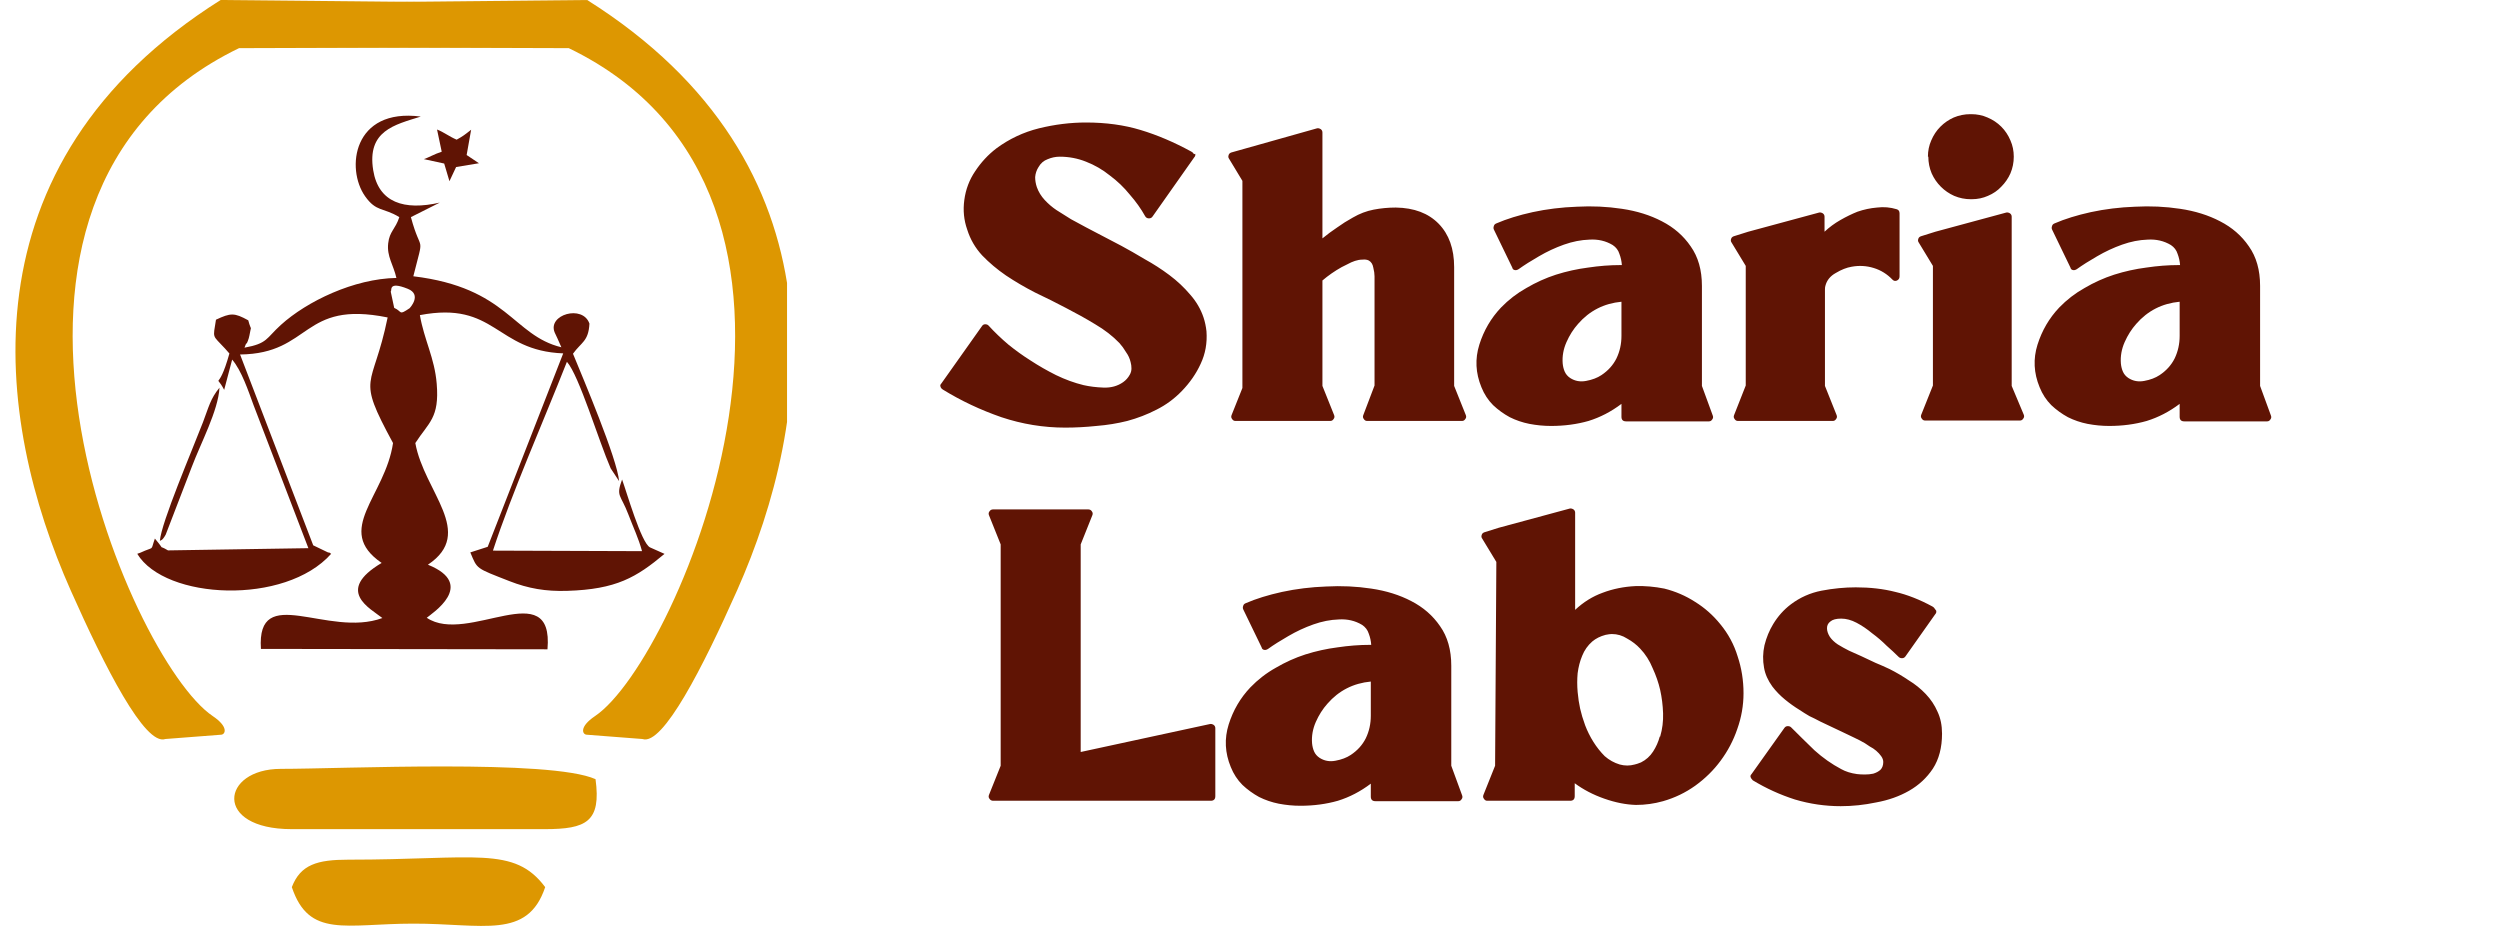 <svg width="108" height="40" viewBox="0 0 108 40" fill="none" xmlns="http://www.w3.org/2000/svg">
<g clip-path="url(#clip0_885_2186)">
<path fill-rule="evenodd" clip-rule="evenodd" d="M24.493 15.632C25.02 16.226 25.871 19.069 26.381 20.233L26.745 20.785C26.665 19.824 25.193 16.353 24.753 15.281C25.111 14.781 25.424 14.751 25.464 13.981C25.176 13.143 23.639 13.594 23.963 14.365C23.98 14.407 24.063 14.576 24.086 14.628L24.251 15.002C22.141 14.489 21.942 12.429 17.856 11.935C18.341 10 18.202 11.056 17.751 9.38L18.999 8.752C17.467 9.105 16.348 8.758 16.122 7.352C15.849 5.648 17.04 5.393 18.178 5.036C15.249 4.651 14.93 7.289 15.773 8.48C16.258 9.166 16.55 8.953 17.251 9.38C17.078 9.911 16.828 9.99 16.77 10.51C16.705 11.08 16.994 11.435 17.125 12.007C15.289 12.039 13.257 13.018 12.133 14.037C11.486 14.624 11.566 14.835 10.562 15.02C10.587 14.959 10.634 14.812 10.646 14.84C10.659 14.872 10.755 14.623 10.775 14.494C10.863 13.963 10.87 14.385 10.725 13.838C10.121 13.505 9.964 13.513 9.33 13.811C9.198 14.657 9.159 14.445 9.722 15.058L9.91 15.271C9.408 17.075 9.26 16.02 9.684 16.842L10.029 15.535C10.435 16.005 10.732 16.898 10.951 17.495L13.322 23.681L7.258 23.777C6.76 23.482 7.206 23.878 6.691 23.266C6.484 23.845 6.708 23.576 6.058 23.879C6.032 23.892 5.969 23.904 5.929 23.925C7.133 25.912 12.319 26.162 14.306 23.925C14.267 23.905 14.208 23.84 14.189 23.874L13.531 23.558L10.371 15.314C13.467 15.281 13.013 12.957 16.746 13.714C16.095 16.897 15.351 16.137 16.979 19.14C16.638 21.452 14.412 22.893 16.487 24.319C14.459 25.523 15.992 26.282 16.519 26.699C14.158 27.57 11.079 25.136 11.272 28.033L23.651 28.05C23.937 24.794 20.194 27.881 18.436 26.688C18.635 26.514 20.619 25.256 18.486 24.395C20.556 23.01 18.325 21.262 17.942 19.14C18.522 18.241 18.988 18.063 18.866 16.578C18.776 15.465 18.325 14.689 18.139 13.613C21.416 12.99 21.4 15.154 24.331 15.266L21.069 23.622L20.318 23.864C20.627 24.6 20.536 24.527 22.011 25.106C22.82 25.423 23.576 25.555 24.505 25.525C26.63 25.459 27.491 24.943 28.707 23.927L28.08 23.647C27.7 23.459 27.064 21.227 26.874 20.715C26.597 21.462 26.813 21.346 27.147 22.228C27.363 22.799 27.58 23.239 27.736 23.81L21.295 23.787C22.123 21.257 23.473 18.214 24.488 15.637L24.493 15.632ZM9.484 16.745C9.086 17.227 9.014 17.598 8.767 18.244C8.311 19.431 6.962 22.58 6.906 23.368C6.957 23.32 6.995 23.384 7.157 23.099L8.286 20.167C8.672 19.143 9.426 17.743 9.483 16.743L9.484 16.745ZM16.878 12.591C16.952 12.579 16.73 12.119 17.615 12.476C18.248 12.729 17.698 13.313 17.698 13.313C17.206 13.643 17.396 13.463 17.029 13.3L16.878 12.591Z" fill="#601404"/>
<path fill-rule="evenodd" clip-rule="evenodd" d="M19.082 6.554C18.772 6.651 18.481 6.824 18.31 6.874L19.189 7.065L19.416 7.828L19.704 7.215L20.691 7.052L20.159 6.697L20.353 5.605C20.069 5.828 20.008 5.879 19.727 6.034C19.386 5.887 19.174 5.708 18.88 5.595L19.082 6.554Z" fill="#601404"/>
<path fill-rule="evenodd" clip-rule="evenodd" d="M10.329 2.08L22.787 2.04L22.747 0.132L9.531 0C-1.743 7.104 -0.23 18.119 3.058 25.512C4.533 28.83 6.26 32.215 7.135 31.928L7.145 31.925L9.558 31.739C9.735 31.725 9.888 31.404 9.19 30.934C5.55 28.485 -2.958 8.499 10.327 2.08H10.329Z" fill="#DD9701"/>
<path fill-rule="evenodd" clip-rule="evenodd" d="M24.568 2.08L12.109 2.04L12.149 0.132L25.366 0C36.64 7.104 35.127 18.119 31.839 25.512C30.363 28.83 28.637 32.215 27.762 31.928L27.752 31.925L25.339 31.739C25.161 31.725 25.009 31.404 25.706 30.934C29.346 28.485 37.855 8.499 24.57 2.08H24.568Z" fill="#DD9701"/>
<path fill-rule="evenodd" clip-rule="evenodd" d="M12.602 35.819H23.532C25.33 35.819 25.977 35.504 25.727 33.66C23.787 32.789 14.803 33.215 12.13 33.215C9.552 33.215 9.19 35.819 12.602 35.819Z" fill="#DD9701"/>
<path fill-rule="evenodd" clip-rule="evenodd" d="M12.607 38.324C13.351 40.541 14.925 39.904 17.848 39.901C20.859 39.895 22.79 40.601 23.552 38.324C22.209 36.525 20.533 37.138 15.043 37.138C13.712 37.138 12.982 37.347 12.607 38.324Z" fill="#DD9701"/>
</g>
<path d="M46.686 32.486L52.268 31.279C52.316 31.267 52.37 31.279 52.43 31.315C52.478 31.351 52.502 31.399 52.502 31.459V34.395C52.502 34.526 52.436 34.593 52.304 34.593H42.904C42.833 34.593 42.779 34.562 42.742 34.502C42.706 34.455 42.7 34.401 42.724 34.34L43.229 33.08V23.518L42.724 22.258C42.7 22.198 42.706 22.144 42.742 22.096C42.779 22.036 42.833 22.006 42.904 22.006H47.01C47.082 22.006 47.136 22.036 47.172 22.096C47.208 22.144 47.214 22.198 47.19 22.258L46.686 23.518V32.486ZM63.163 34.358C63.187 34.419 63.181 34.472 63.145 34.52C63.109 34.581 63.061 34.611 63.001 34.611H59.418C59.285 34.611 59.219 34.544 59.219 34.413V33.854C58.775 34.19 58.301 34.437 57.797 34.593C57.293 34.737 56.753 34.809 56.176 34.809C55.864 34.809 55.552 34.779 55.24 34.719C54.94 34.659 54.658 34.562 54.394 34.431C54.13 34.286 53.889 34.112 53.673 33.908C53.457 33.692 53.289 33.434 53.169 33.134C52.917 32.522 52.887 31.91 53.079 31.297C53.271 30.685 53.583 30.151 54.016 29.695C54.34 29.359 54.706 29.076 55.114 28.848C55.522 28.608 55.948 28.416 56.392 28.272C56.849 28.128 57.311 28.026 57.779 27.966C58.259 27.894 58.727 27.858 59.184 27.858H59.237C59.225 27.69 59.19 27.528 59.13 27.372C59.081 27.216 58.985 27.09 58.841 26.994C58.541 26.814 58.205 26.736 57.833 26.76C57.473 26.772 57.107 26.844 56.735 26.976C56.362 27.108 56.002 27.276 55.654 27.48C55.318 27.672 55.024 27.858 54.772 28.038C54.712 28.074 54.658 28.086 54.61 28.074C54.55 28.062 54.514 28.026 54.502 27.966L53.709 26.328C53.685 26.279 53.685 26.226 53.709 26.165C53.721 26.117 53.758 26.081 53.818 26.057C54.262 25.865 54.784 25.703 55.384 25.571C55.996 25.439 56.633 25.361 57.293 25.337C57.953 25.301 58.601 25.331 59.237 25.427C59.886 25.523 60.462 25.703 60.966 25.967C61.482 26.232 61.897 26.592 62.209 27.048C62.533 27.504 62.695 28.074 62.695 28.758V33.08L63.163 34.358ZM59.219 29.443C58.463 29.515 57.839 29.833 57.347 30.397C57.143 30.625 56.975 30.889 56.843 31.189C56.711 31.489 56.657 31.796 56.681 32.108C56.693 32.24 56.723 32.36 56.771 32.468C56.819 32.576 56.897 32.666 57.005 32.738C57.209 32.87 57.437 32.912 57.689 32.864C57.953 32.816 58.175 32.732 58.355 32.612C58.643 32.42 58.859 32.18 59.003 31.892C59.148 31.591 59.219 31.267 59.219 30.919V29.443ZM64.642 24.275L64.03 23.266C63.994 23.218 63.988 23.164 64.012 23.104C64.024 23.056 64.06 23.02 64.12 22.996L64.751 22.798L67.812 21.97C67.86 21.958 67.914 21.97 67.974 22.006C68.022 22.042 68.046 22.09 68.046 22.15V26.346C68.406 26.009 68.802 25.763 69.234 25.607C69.678 25.439 70.153 25.343 70.657 25.319C71.065 25.307 71.479 25.343 71.899 25.427C72.379 25.547 72.823 25.739 73.232 26.003C73.64 26.256 74 26.574 74.312 26.958C74.66 27.378 74.912 27.846 75.068 28.362C75.236 28.866 75.32 29.395 75.32 29.947C75.32 30.475 75.23 30.991 75.05 31.495C74.882 31.988 74.642 32.444 74.33 32.864C74.03 33.272 73.664 33.632 73.232 33.944C72.811 34.244 72.349 34.467 71.845 34.611C71.461 34.719 71.071 34.773 70.675 34.773C70.243 34.761 69.786 34.671 69.306 34.502C68.826 34.334 68.4 34.112 68.028 33.836V34.395C68.028 34.526 67.962 34.593 67.83 34.593H64.246C64.186 34.593 64.138 34.562 64.102 34.502C64.066 34.455 64.06 34.401 64.084 34.34L64.588 33.08L64.642 24.275ZM71.719 31.82C71.815 31.495 71.857 31.159 71.845 30.811C71.833 30.463 71.791 30.127 71.719 29.803C71.647 29.491 71.539 29.178 71.395 28.866C71.263 28.542 71.083 28.26 70.855 28.02C70.699 27.852 70.513 27.708 70.296 27.588C70.092 27.456 69.87 27.39 69.63 27.39C69.57 27.39 69.48 27.402 69.36 27.426C69.132 27.486 68.94 27.582 68.784 27.714C68.592 27.882 68.448 28.086 68.352 28.326C68.256 28.554 68.19 28.806 68.154 29.082C68.13 29.347 68.13 29.617 68.154 29.893C68.178 30.157 68.214 30.397 68.262 30.613C68.31 30.829 68.382 31.069 68.478 31.333C68.574 31.585 68.694 31.826 68.838 32.054C68.982 32.282 69.144 32.486 69.324 32.666C69.516 32.834 69.732 32.954 69.972 33.026C70.189 33.086 70.405 33.086 70.621 33.026C70.681 33.014 70.771 32.984 70.891 32.936C71.107 32.828 71.281 32.672 71.413 32.468C71.545 32.264 71.641 32.048 71.701 31.82H71.719ZM83.644 26.381C83.656 26.442 83.644 26.49 83.608 26.526L82.311 28.362C82.275 28.41 82.227 28.434 82.167 28.434C82.107 28.434 82.059 28.416 82.023 28.38C81.879 28.236 81.705 28.074 81.501 27.894C81.309 27.702 81.099 27.522 80.871 27.354C80.655 27.174 80.433 27.024 80.205 26.904C79.977 26.784 79.754 26.724 79.538 26.724C79.322 26.724 79.166 26.766 79.07 26.85C78.974 26.922 78.926 27.018 78.926 27.138C78.926 27.258 78.968 27.384 79.052 27.516C79.136 27.636 79.25 27.744 79.394 27.84C79.55 27.936 79.713 28.026 79.88 28.11C80.061 28.194 80.235 28.272 80.403 28.344C80.607 28.44 80.811 28.536 81.015 28.632C81.219 28.716 81.423 28.806 81.627 28.902C81.915 29.047 82.191 29.209 82.456 29.389C82.732 29.557 82.978 29.755 83.194 29.983C83.41 30.211 83.578 30.463 83.698 30.739C83.83 31.015 83.896 31.333 83.896 31.694C83.896 32.294 83.764 32.798 83.5 33.206C83.236 33.602 82.894 33.92 82.474 34.16C82.053 34.401 81.579 34.569 81.051 34.665C80.535 34.773 80.025 34.827 79.52 34.827C78.848 34.827 78.188 34.731 77.54 34.538C76.903 34.334 76.297 34.058 75.721 33.71C75.673 33.662 75.643 33.62 75.631 33.584C75.607 33.536 75.619 33.488 75.667 33.44L77.09 31.441C77.126 31.393 77.174 31.369 77.234 31.369C77.294 31.369 77.342 31.387 77.378 31.423C77.702 31.747 78.038 32.078 78.386 32.414C78.746 32.738 79.13 33.008 79.538 33.224C79.731 33.332 79.959 33.404 80.223 33.44C80.319 33.452 80.433 33.458 80.565 33.458C80.697 33.458 80.817 33.446 80.925 33.422C81.045 33.386 81.147 33.332 81.231 33.26C81.315 33.176 81.357 33.062 81.357 32.918C81.357 32.834 81.327 32.75 81.267 32.666C81.207 32.582 81.135 32.504 81.051 32.432C80.967 32.36 80.877 32.3 80.781 32.252C80.697 32.192 80.625 32.144 80.565 32.108C80.421 32.024 80.271 31.946 80.115 31.873C79.971 31.802 79.82 31.73 79.664 31.657L78.638 31.171C78.482 31.087 78.326 31.009 78.17 30.937C78.026 30.853 77.882 30.763 77.738 30.667C77.522 30.535 77.312 30.385 77.108 30.217C76.903 30.049 76.723 29.863 76.567 29.659C76.375 29.395 76.255 29.125 76.207 28.848C76.147 28.524 76.153 28.2 76.225 27.876C76.309 27.54 76.435 27.234 76.603 26.958C76.807 26.622 77.059 26.34 77.36 26.111C77.756 25.811 78.2 25.613 78.692 25.517C79.196 25.421 79.689 25.373 80.169 25.373C80.793 25.373 81.363 25.439 81.879 25.571C82.395 25.691 82.93 25.901 83.482 26.201C83.53 26.226 83.566 26.262 83.59 26.309L83.644 26.381Z" fill="#601404"/>
<path d="M51.634 6.643C51.646 6.703 51.634 6.751 51.598 6.787L49.797 9.344C49.761 9.404 49.707 9.434 49.635 9.434C49.563 9.434 49.509 9.404 49.473 9.344C49.293 9.02 49.071 8.708 48.807 8.407C48.555 8.095 48.267 7.819 47.943 7.579C47.63 7.327 47.288 7.129 46.916 6.985C46.556 6.841 46.178 6.769 45.782 6.769C45.602 6.769 45.428 6.805 45.26 6.877C45.092 6.937 44.959 7.051 44.863 7.219C44.779 7.351 44.731 7.495 44.719 7.651C44.719 7.795 44.743 7.939 44.791 8.083C44.863 8.287 44.977 8.473 45.133 8.642C45.29 8.81 45.458 8.954 45.638 9.074C45.842 9.206 46.052 9.338 46.268 9.47C46.496 9.59 46.718 9.71 46.934 9.83C47.186 9.962 47.438 10.094 47.691 10.226C47.943 10.358 48.195 10.49 48.447 10.622C48.759 10.79 49.095 10.982 49.455 11.198C49.827 11.403 50.181 11.631 50.517 11.883C50.854 12.135 51.154 12.417 51.418 12.729C51.682 13.029 51.874 13.359 51.994 13.719C52.054 13.899 52.096 14.098 52.12 14.314C52.156 14.818 52.072 15.286 51.868 15.718C51.676 16.138 51.406 16.529 51.058 16.889C50.734 17.225 50.367 17.495 49.959 17.699C49.563 17.903 49.143 18.065 48.699 18.185C48.267 18.293 47.822 18.365 47.366 18.401C46.91 18.449 46.46 18.473 46.016 18.473C45.08 18.473 44.161 18.323 43.261 18.023C42.361 17.711 41.52 17.315 40.74 16.835C40.68 16.799 40.644 16.756 40.632 16.709C40.608 16.66 40.62 16.613 40.668 16.564L42.414 14.098C42.45 14.037 42.499 14.008 42.559 14.008C42.619 14.008 42.667 14.025 42.703 14.062C42.967 14.35 43.255 14.626 43.567 14.89C43.879 15.142 44.197 15.37 44.521 15.574C44.869 15.802 45.236 16.012 45.62 16.204C46.016 16.396 46.412 16.541 46.808 16.637C47.072 16.697 47.36 16.733 47.672 16.744C47.997 16.756 48.279 16.678 48.519 16.51C48.639 16.426 48.735 16.318 48.807 16.186C48.855 16.102 48.879 16.012 48.879 15.916C48.879 15.82 48.867 15.73 48.843 15.646C48.807 15.49 48.741 15.346 48.645 15.214C48.561 15.07 48.465 14.938 48.357 14.818C48.069 14.518 47.721 14.248 47.312 14.008C46.916 13.767 46.496 13.533 46.052 13.305C45.62 13.077 45.175 12.855 44.719 12.639C44.275 12.411 43.855 12.165 43.459 11.901C43.075 11.637 42.733 11.349 42.432 11.036C42.132 10.712 41.916 10.34 41.784 9.92C41.64 9.512 41.598 9.086 41.658 8.642C41.718 8.185 41.874 7.771 42.126 7.399C42.379 7.015 42.685 6.685 43.045 6.409C43.597 6.001 44.209 5.712 44.881 5.544C45.566 5.376 46.244 5.292 46.916 5.292C47.781 5.292 48.567 5.4 49.275 5.616C49.995 5.833 50.728 6.145 51.472 6.553C51.52 6.577 51.556 6.613 51.58 6.661L51.634 6.643ZM59.38 16.654V11.937C59.38 11.829 59.362 11.703 59.326 11.559C59.302 11.415 59.236 11.312 59.128 11.252C59.056 11.216 58.966 11.204 58.858 11.216C58.75 11.216 58.642 11.235 58.534 11.271C58.426 11.306 58.318 11.355 58.21 11.415C58.114 11.463 58.03 11.505 57.958 11.541C57.658 11.709 57.382 11.901 57.129 12.117V16.672L57.634 17.933C57.658 17.993 57.652 18.047 57.616 18.095C57.58 18.155 57.532 18.185 57.472 18.185H53.366C53.306 18.185 53.258 18.155 53.222 18.095C53.186 18.047 53.18 17.993 53.204 17.933L53.672 16.762V7.813L53.096 6.859C53.06 6.811 53.054 6.757 53.078 6.697C53.09 6.649 53.126 6.613 53.186 6.589L56.895 5.544C56.943 5.532 56.997 5.544 57.057 5.58C57.105 5.616 57.129 5.664 57.129 5.724V10.298C57.334 10.13 57.544 9.974 57.76 9.83C57.976 9.674 58.204 9.53 58.444 9.398C58.732 9.23 59.032 9.116 59.344 9.056C59.656 8.996 59.974 8.966 60.299 8.966C61.091 8.978 61.709 9.212 62.153 9.668C62.597 10.124 62.819 10.748 62.819 11.541V16.672L63.324 17.933C63.348 17.993 63.342 18.047 63.306 18.095C63.27 18.155 63.222 18.185 63.162 18.185H59.056C58.996 18.185 58.948 18.155 58.912 18.095C58.876 18.047 58.87 17.993 58.894 17.933L59.38 16.654ZM73.991 17.951C74.015 18.011 74.009 18.065 73.973 18.113C73.937 18.173 73.889 18.203 73.829 18.203H70.245C70.113 18.203 70.047 18.137 70.047 18.005V17.447C69.603 17.783 69.129 18.029 68.625 18.185C68.121 18.329 67.58 18.401 67.004 18.401C66.692 18.401 66.38 18.371 66.068 18.311C65.768 18.251 65.486 18.155 65.222 18.023C64.957 17.879 64.717 17.705 64.501 17.501C64.285 17.285 64.117 17.027 63.997 16.727C63.745 16.114 63.715 15.502 63.907 14.89C64.099 14.278 64.411 13.743 64.843 13.287C65.168 12.951 65.534 12.669 65.942 12.441C66.35 12.201 66.776 12.009 67.22 11.865C67.677 11.721 68.139 11.619 68.607 11.559C69.087 11.487 69.555 11.451 70.011 11.451H70.065C70.053 11.283 70.017 11.12 69.957 10.964C69.909 10.808 69.813 10.682 69.669 10.586C69.369 10.406 69.033 10.328 68.661 10.352C68.301 10.364 67.935 10.436 67.562 10.568C67.19 10.7 66.83 10.868 66.482 11.072C66.146 11.264 65.852 11.451 65.6 11.631C65.54 11.667 65.486 11.679 65.438 11.667C65.378 11.655 65.342 11.619 65.33 11.559L64.537 9.92C64.513 9.872 64.513 9.818 64.537 9.758C64.549 9.71 64.585 9.674 64.645 9.65C65.09 9.458 65.612 9.296 66.212 9.164C66.824 9.032 67.46 8.954 68.121 8.93C68.781 8.894 69.429 8.924 70.065 9.02C70.714 9.116 71.29 9.296 71.794 9.56C72.31 9.824 72.724 10.184 73.036 10.64C73.361 11.097 73.523 11.667 73.523 12.351V16.672L73.991 17.951ZM70.047 13.035C69.291 13.107 68.667 13.425 68.175 13.989C67.971 14.218 67.802 14.482 67.671 14.782C67.538 15.082 67.484 15.388 67.508 15.7C67.52 15.832 67.55 15.952 67.598 16.06C67.647 16.168 67.725 16.258 67.832 16.33C68.037 16.462 68.265 16.504 68.517 16.456C68.781 16.408 69.003 16.324 69.183 16.204C69.471 16.012 69.687 15.772 69.831 15.484C69.975 15.184 70.047 14.86 70.047 14.512V13.035ZM75.416 16.654V11.487L74.804 10.478C74.768 10.43 74.762 10.376 74.786 10.316C74.798 10.268 74.834 10.232 74.894 10.208L75.524 10.01L78.585 9.182C78.633 9.17 78.688 9.182 78.748 9.218C78.796 9.254 78.82 9.302 78.82 9.362V10.01C79.024 9.818 79.252 9.65 79.504 9.506C79.756 9.362 80.002 9.242 80.242 9.146C80.518 9.05 80.8 8.99 81.088 8.966C81.376 8.93 81.659 8.954 81.935 9.038C82.019 9.062 82.061 9.122 82.061 9.218V11.937C82.061 12.021 82.025 12.081 81.953 12.117C81.881 12.153 81.815 12.141 81.755 12.081C81.526 11.841 81.256 11.673 80.944 11.577C80.632 11.481 80.314 11.463 79.99 11.523C79.774 11.559 79.546 11.649 79.306 11.793C79.066 11.925 78.916 12.111 78.856 12.351C78.844 12.387 78.838 12.441 78.838 12.513V16.672L79.342 17.933C79.366 17.993 79.36 18.047 79.324 18.095C79.288 18.155 79.24 18.185 79.18 18.185H75.074C75.014 18.185 74.966 18.155 74.93 18.095C74.894 18.047 74.888 17.993 74.912 17.933L75.416 16.654ZM87.427 17.915C87.451 17.975 87.445 18.029 87.409 18.077C87.373 18.137 87.325 18.167 87.265 18.167H83.16C83.1 18.167 83.052 18.137 83.016 18.077C82.98 18.029 82.974 17.975 82.998 17.915L83.502 16.654V11.487L82.89 10.478C82.854 10.43 82.848 10.376 82.872 10.316C82.884 10.268 82.92 10.232 82.98 10.208L83.61 10.01L86.671 9.182C86.719 9.17 86.773 9.182 86.833 9.218C86.881 9.254 86.905 9.302 86.905 9.362V16.672L87.427 17.915ZM83.286 6.769C83.286 6.517 83.334 6.283 83.43 6.067C83.526 5.839 83.658 5.64 83.826 5.472C83.994 5.304 84.186 5.172 84.402 5.076C84.63 4.98 84.87 4.932 85.122 4.932H85.14H85.158C85.41 4.932 85.645 4.98 85.861 5.076C86.089 5.172 86.287 5.304 86.455 5.472C86.623 5.64 86.755 5.839 86.851 6.067C86.947 6.283 86.995 6.517 86.995 6.769C86.995 7.021 86.947 7.261 86.851 7.489C86.755 7.705 86.623 7.897 86.455 8.065C86.299 8.233 86.107 8.365 85.879 8.461C85.663 8.558 85.428 8.606 85.176 8.606H85.158H85.14C84.888 8.606 84.648 8.558 84.42 8.461C84.204 8.365 84.012 8.233 83.844 8.065C83.676 7.897 83.544 7.705 83.448 7.489C83.352 7.261 83.304 7.021 83.304 6.769H83.286ZM98.104 17.951C98.128 18.011 98.122 18.065 98.086 18.113C98.05 18.173 98.002 18.203 97.942 18.203H94.359C94.227 18.203 94.161 18.137 94.161 18.005V17.447C93.717 17.783 93.242 18.029 92.738 18.185C92.234 18.329 91.694 18.401 91.118 18.401C90.805 18.401 90.493 18.371 90.181 18.311C89.881 18.251 89.599 18.155 89.335 18.023C89.071 17.879 88.831 17.705 88.615 17.501C88.399 17.285 88.231 17.027 88.111 16.727C87.858 16.114 87.828 15.502 88.02 14.89C88.213 14.278 88.525 13.743 88.957 13.287C89.281 12.951 89.647 12.669 90.055 12.441C90.463 12.201 90.889 12.009 91.334 11.865C91.79 11.721 92.252 11.619 92.72 11.559C93.2 11.487 93.668 11.451 94.125 11.451H94.179C94.167 11.283 94.131 11.12 94.071 10.964C94.023 10.808 93.927 10.682 93.783 10.586C93.483 10.406 93.146 10.328 92.774 10.352C92.414 10.364 92.048 10.436 91.676 10.568C91.304 10.7 90.944 10.868 90.595 11.072C90.259 11.264 89.965 11.451 89.713 11.631C89.653 11.667 89.599 11.679 89.551 11.667C89.491 11.655 89.455 11.619 89.443 11.559L88.651 9.92C88.627 9.872 88.627 9.818 88.651 9.758C88.663 9.71 88.699 9.674 88.759 9.65C89.203 9.458 89.725 9.296 90.325 9.164C90.938 9.032 91.574 8.954 92.234 8.93C92.894 8.894 93.543 8.924 94.179 9.02C94.827 9.116 95.403 9.296 95.907 9.56C96.424 9.824 96.838 10.184 97.15 10.64C97.474 11.097 97.636 11.667 97.636 12.351V16.672L98.104 17.951ZM94.161 13.035C93.404 13.107 92.78 13.425 92.288 13.989C92.084 14.218 91.916 14.482 91.784 14.782C91.652 15.082 91.598 15.388 91.622 15.7C91.634 15.832 91.664 15.952 91.712 16.06C91.76 16.168 91.838 16.258 91.946 16.33C92.15 16.462 92.378 16.504 92.63 16.456C92.894 16.408 93.116 16.324 93.296 16.204C93.585 16.012 93.801 15.772 93.945 15.484C94.089 15.184 94.161 14.86 94.161 14.512V13.035Z" fill="#601404"/>
<defs>
<clipPath id="clip0_885_2186">
<rect width="33.333" height="40" fill="white" transform="translate(0.667)"/>
</clipPath>
</defs>
</svg>
